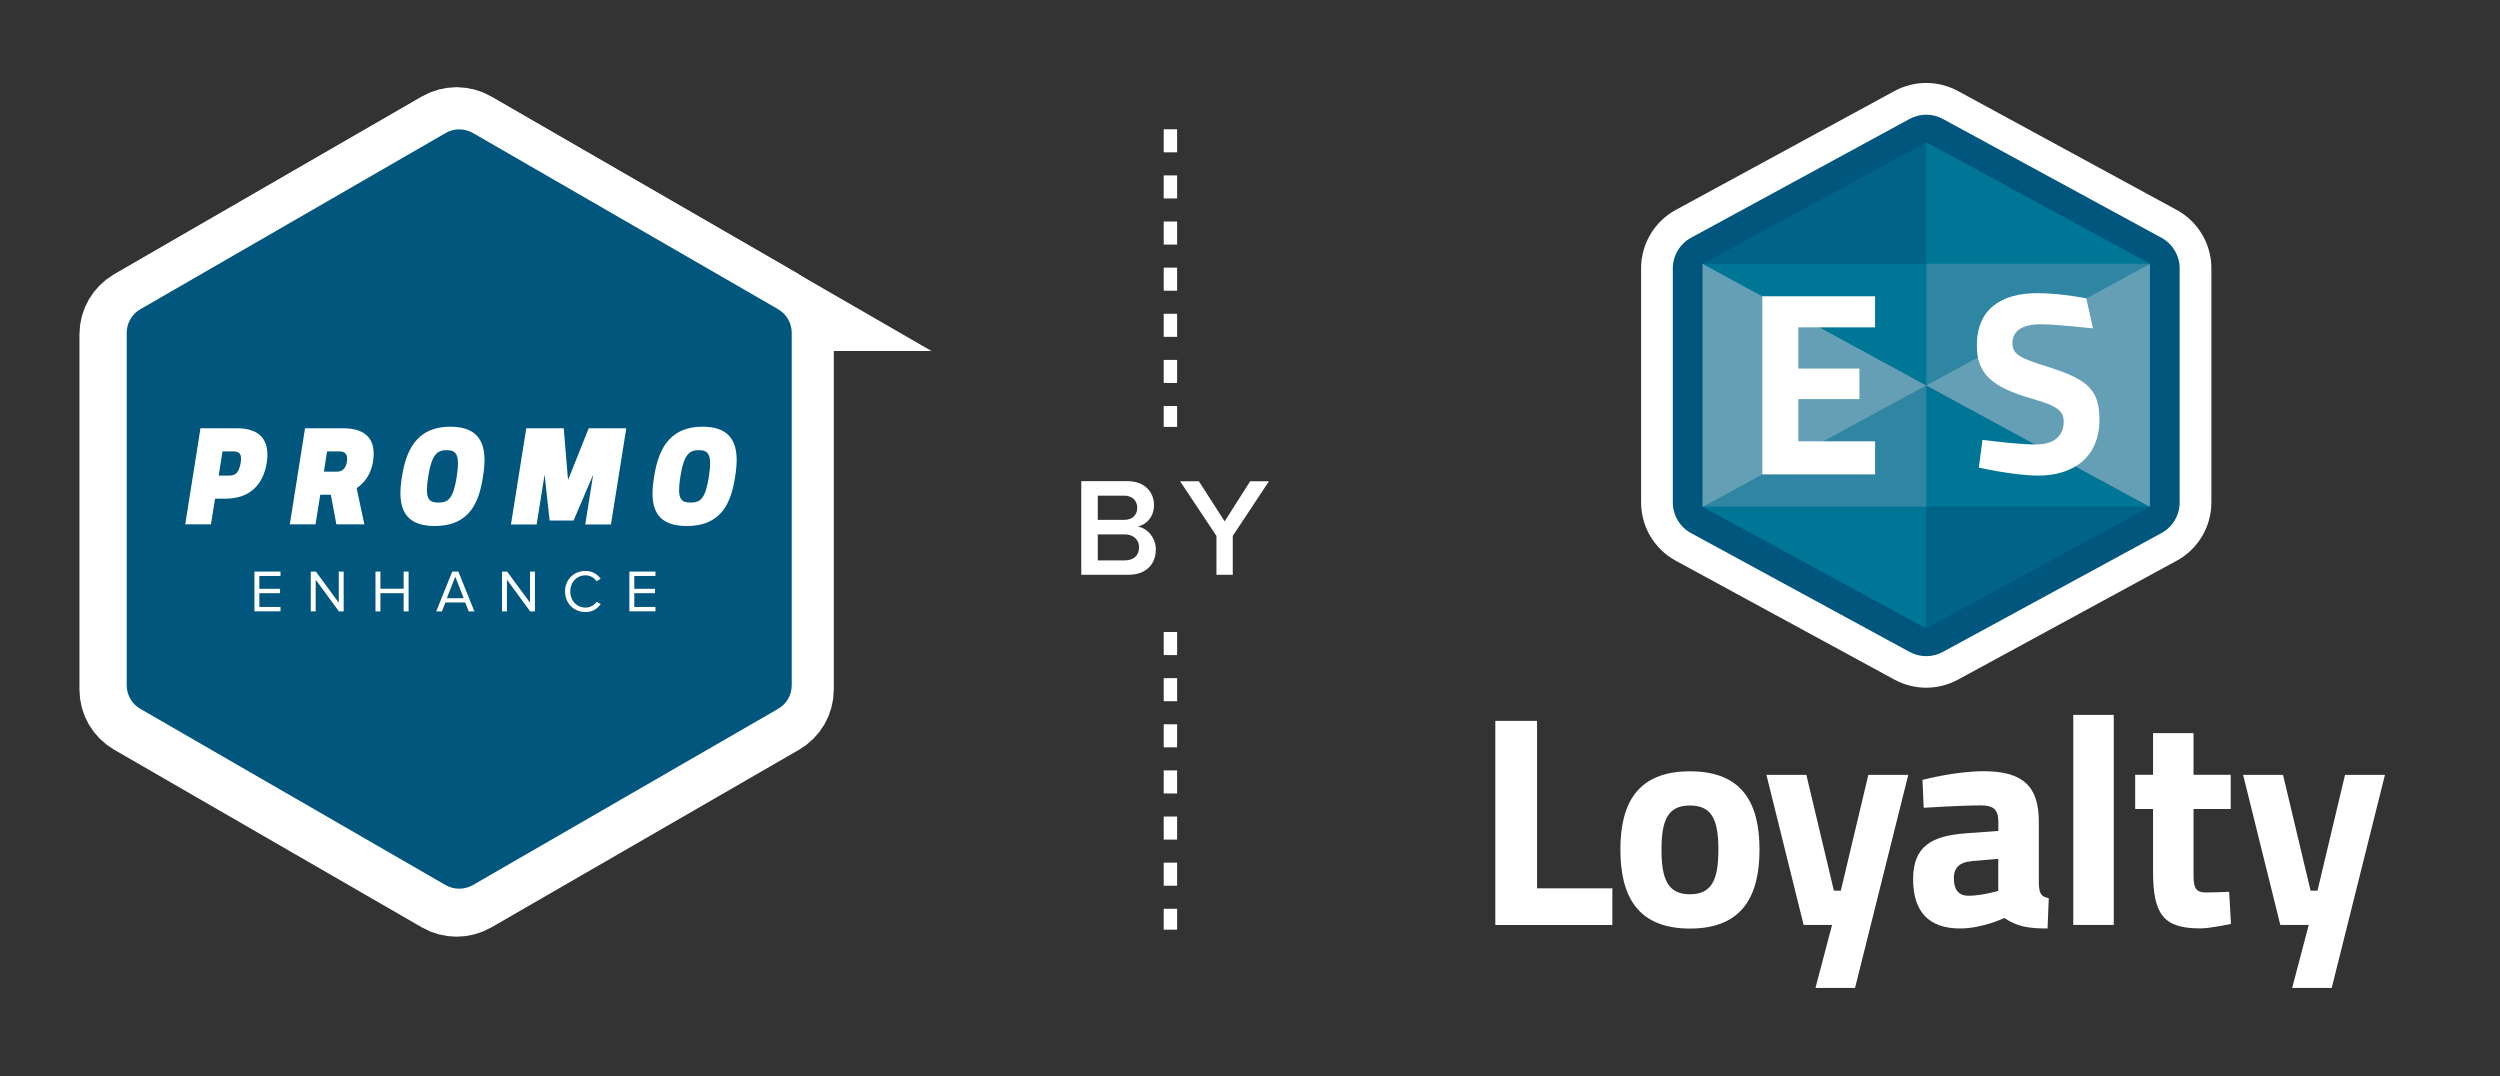 <?xml version="1.0" encoding="UTF-8"?>
<svg id="Layer_1" xmlns="http://www.w3.org/2000/svg" version="1.1" viewBox="0 0 274.24 118.08">
  <rect x="0" y="0" width="274.24" height="118.08" fill="#333333" stroke="none"/>
  <!-- Generator: Adobe Illustrator 29.7.1, SVG Export Plug-In . SVG Version: 2.1.1 Build 8)  -->
  <defs>
    <style>
      .st0 {
        fill: #006387;
      }

      .st1 {
        fill: #00567d;
      }

      .st2 {
        fill: #2e86a2;
      }

      .st3, .st4, .st5 {
        fill: #fff;
      }

      .st6 {
        fill: none;
        stroke-dasharray: 2.53 2.53;
        stroke-width: 1.47px;
      }

      .st6, .st4, .st5 {
        stroke: #fff;
        stroke-miterlimit: 10;
      }

      .st4 {
        stroke-width: 9.16px;
      }

      .st5 {
        stroke-width: 9.23px;
      }

      .st7 {
        fill: #649fb6;
      }

      .st8 {
        fill: #007696;
      }
    </style>
  </defs>
  <line class="st6" x1="128.39" y1="14.18" x2="128.39" y2="46.83"/>
  <line class="st6" x1="128.39" y1="69.33" x2="128.39" y2="101.98"/>
  <g>
    <path class="st3" d="M118.61,63.05v-10.27h5.05c1.88,0,2.93,1.17,2.93,2.62,0,1.29-.83,2.16-1.79,2.36,1.09.17,1.99,1.26,1.99,2.52,0,1.59-1.06,2.77-2.99,2.77h-5.19ZM120.42,57.03h2.88c.92,0,1.45-.55,1.45-1.32s-.52-1.34-1.45-1.34h-2.88v2.66ZM120.42,61.47h2.96c.99,0,1.57-.54,1.57-1.43,0-.77-.54-1.42-1.57-1.42h-2.96v2.85Z"/>
    <path class="st3" d="M133.44,63.05v-4.26l-3.99-6h2.06l2.83,4.4,2.8-4.4h2.06l-3.97,6v4.26h-1.8Z"/>
  </g>
  <g>
    <path class="st1" d="M211.3,73.7c-.93,0-1.85-.23-2.66-.68l-23.97-13.03c-1.8-.98-2.91-2.85-2.91-4.9v-25.66c0-2.04,1.12-3.92,2.91-4.9l23.97-13.03c.81-.44,1.73-.68,2.66-.68s1.85.23,2.66.68l23.97,13.03c1.8.98,2.91,2.85,2.91,4.9v25.66c0,2.04-1.12,3.92-2.91,4.9l-23.97,13.03c-.81.44-1.73.68-2.66.68Z"/>
    <path class="st3" d="M211.3,12.58c.63,0,1.26.16,1.83.47l23.97,13.03c1.23.67,2,1.96,2,3.37v25.66c0,1.41-.77,2.7-2,3.37l-23.97,13.03c-.57.31-1.2.47-1.83.47s-1.26-.16-1.83-.47l-23.97-13.03c-1.23-.67-2-1.96-2-3.37v-25.66c0-1.41.77-2.7,2-3.37l23.97-13.03c.57-.31,1.2-.47,1.83-.47M211.3,9.1c-1.22,0-2.42.31-3.49.89l-23.97,13.03c-2.36,1.28-3.82,3.74-3.82,6.42v25.66c0,2.68,1.46,5.14,3.82,6.42l23.97,13.03c1.07.58,2.27.89,3.49.89s2.42-.31,3.49-.89l23.97-13.03c2.36-1.28,3.82-3.74,3.82-6.42v-25.66c0-2.68-1.46-5.14-3.82-6.42l-23.97-13.03c-1.07-.58-2.27-.89-3.49-.89h0Z"/>
  </g>
  <g>
    <polygon class="st1" points="211.3 15.62 186.78 28.94 211.3 28.94 211.3 15.62"/>
    <polygon class="st8" points="235.82 28.94 211.3 15.62 211.3 28.94 235.82 28.94"/>
    <polygon class="st8" points="235.82 55.59 211.3 42.27 211.3 55.59 235.82 55.59"/>
    <polygon class="st2" points="211.3 42.27 186.78 55.59 211.3 55.59 211.3 42.27"/>
    <polygon class="st7" points="186.78 28.94 186.78 55.59 211.3 42.27 186.78 28.94"/>
    <polygon class="st7" points="211.3 42.27 235.82 55.59 235.82 28.94 211.3 42.27"/>
    <polygon class="st2" points="211.3 42.27 235.82 28.94 211.3 28.94 211.3 42.27"/>
    <polygon class="st8" points="211.3 28.94 186.78 28.94 211.3 42.27 211.3 28.94"/>
    <polygon class="st8" points="211.3 55.59 186.78 55.59 211.3 68.92 211.3 55.59"/>
    <polygon class="st1" points="211.3 68.92 235.82 55.59 211.3 55.59 211.3 68.92"/>
  </g>
  <g>
    <polygon class="st0" points="211.3 15.62 186.78 28.94 211.3 28.94 211.3 15.62"/>
    <polygon class="st8" points="235.82 28.94 211.3 15.62 211.3 28.94 235.82 28.94"/>
    <polygon class="st8" points="235.82 55.59 211.3 42.27 211.3 55.59 235.82 55.59"/>
    <polygon class="st2" points="211.3 42.27 186.78 55.59 211.3 55.59 211.3 42.27"/>
    <polygon class="st7" points="186.78 28.94 186.78 55.59 211.3 42.27 186.78 28.94"/>
    <polygon class="st7" points="211.3 42.27 235.82 55.59 235.82 28.94 211.3 42.27"/>
    <polygon class="st2" points="211.3 42.27 235.82 28.94 211.3 28.94 211.3 42.27"/>
    <polygon class="st8" points="211.3 28.94 186.78 28.94 211.3 42.27 211.3 28.94"/>
    <polygon class="st8" points="211.3 55.59 186.78 55.59 211.3 68.92 211.3 55.59"/>
    <polygon class="st0" points="211.3 68.92 235.82 55.59 211.3 55.59 211.3 68.92"/>
  </g>
  <g>
    <path class="st3" d="M164.03,101.46v-22.38h4.58v18.37h8.26v4.02h-12.83Z"/>
    <path class="st3" d="M193.01,93.2c0,5.07-1.86,8.66-7.63,8.66s-7.63-3.59-7.63-8.66,1.86-8.59,7.63-8.59,7.63,3.52,7.63,8.59ZM188.5,93.2c0-3.19-.66-4.84-3.12-4.84s-3.12,1.65-3.12,4.84.66,4.9,3.12,4.9,3.12-1.71,3.12-4.9Z"/>
    <path class="st3" d="M198.15,85l3.02,12.7h.76l3.02-12.7h4.38l-5.84,23.37h-4.34l1.82-6.91h-3.12l-4.08-16.46h4.38Z"/>
    <path class="st3" d="M223.65,96.98c.07.99.2,1.38,1.09,1.55l-.13,3.32c-2.22,0-3.35-.23-4.74-1.15,0,0-2.39,1.15-4.87,1.15-3.48,0-5.14-1.91-5.14-5.4,0-3.72,2.16-4.77,5.8-5.04l3.55-.26v-1.02c0-1.42-.63-1.78-1.96-1.78-2.19,0-6.23.26-6.23.26l-.13-3.06s3.55-.95,6.73-.95c4.31,0,6.03,1.68,6.03,5.53v6.85ZM216.19,94.48c-1.16.1-1.86.66-1.86,1.84s.43,1.94,1.62,1.94c1.43,0,3.25-.53,3.25-.53v-3.52l-3.02.26Z"/>
    <path class="st3" d="M227.43,78.42h4.44v23.04h-4.44v-23.04Z"/>
    <path class="st3" d="M240.62,88.75v6.75c0,1.65,0,2.4,1.39,2.4.93,0,2.52-.07,2.52-.07l.2,3.52s-2.22.49-3.38.49c-4.01,0-5.17-1.51-5.17-6.25v-6.85h-1.96v-3.75h1.96v-4.57h4.44v4.57h4.08v3.75h-4.08Z"/>
    <path class="st3" d="M250.44,85l3.02,12.7h.76l3.02-12.7h4.38l-5.84,23.37h-4.34l1.82-6.91h-3.12l-4.08-16.46h4.38Z"/>
  </g>
  <polygon class="st7" points="220.49 37.41 224.7 35.12 222.29 35.01 219.29 36.84 220.49 37.41"/>
  <g>
    <path class="st3" d="M193.32,32.5h12.37v3.41h-8.42v4.52h6.7v3.35h-6.7v4.63h8.42v3.63h-12.37v-19.54Z"/>
    <path class="st3" d="M229.58,36.02s-4.04-.45-5.7-.45c-2.12,0-3.12.77-3.12,2.05s.77,1.65,4.04,2.67c4.21,1.34,5.5,2.5,5.5,5.71,0,4.21-2.89,6.17-6.73,6.17-2.66,0-6.5-.88-6.5-.88l.4-3.04s3.84.51,5.87.51,3.04-.99,3.04-2.5c0-1.19-.69-1.73-3.49-2.53-4.38-1.25-6.04-2.73-6.04-5.83,0-4.01,2.69-5.74,6.64-5.74,2.61,0,5.37.57,5.37.57l.73,3.29Z"/>
  </g>
  <path class="st5" d="M85.33,34.07L51.59,14.59c-.93-.54-2.08-.54-3.02,0L14.84,34.07c-.93.54-1.51,1.53-1.51,2.61v38.96c0,1.08.57,2.07,1.51,2.61l33.74,19.48c.93.54,2.08.54,3.02,0l33.74-19.48c.93-.54,1.51-1.53,1.51-2.61v-38.96c0-1.08-.57-2.07-1.51-2.61Z"/>
  <path class="st1" d="M85.62,34.07L51.88,14.59c-.93-.54-2.08-.54-3.01,0L15.12,34.07c-.93.54-1.51,1.53-1.51,2.61v38.96c0,1.08.57,2.07,1.51,2.61l33.74,19.48c.93.54,2.08.54,3.01,0l33.74-19.48c.93-.54,1.51-1.53,1.51-2.61v-38.96c0-1.08-.57-2.07-1.51-2.61ZM47.78,42.93h3.91l-.96,3.9h-3.91l.96-3.9ZM39.86,65.97h-12.5l5.65-22.84h3.94l-4.79,19.6h8.49l-.78,3.23ZM42.16,65.97l4.08-16.67h3.84l-4.08,16.67h-3.84ZM72.43,52.4h-4.23l-1.85,7.4c-.18.7-.36,1.67-.36,2.23,0,.8.39,1.23,1.38,1.23.92,0,2.56-.2,2.56-.2l-.32,2.63s-1.85.63-3.73.63c-2.52,0-3.87-1.43-3.87-3.4,0-1.07.25-2.33.53-3.43l1.78-7.1h-7.35l-3.37,13.57-2.2,7.2h-3.44l5.15-20.74h-1.78l.78-3.13h1.74l.25-1c1.1-4.5,2.59-6.3,6.29-6.3,1.49,0,3.2.63,3.2.63l-.71,2.7s-1.31-.23-2.41-.23c-1.49,0-1.99,1.3-2.52,3.23l-.25.97h7.46l1.1-4.57h3.87l-1.14,4.57h4.26l-.82,3.1Z"/>
  <path class="st4" d="M85.08,33.92L51.59,14.59c-.93-.53-2.07-.53-2.99,0L15.12,33.92c-.93.53-1.5,1.52-1.5,2.59v38.66c0,1.07.57,2.06,1.5,2.59l33.48,19.33c.93.53,2.07.53,2.99,0l33.48-19.33c.93-.53,1.5-1.52,1.5-2.59v-38.66c0-1.07-.57-2.06-1.5-2.59Z"/>
  <path class="st1" d="M85.36,33.92L51.88,14.59c-.93-.53-2.07-.53-2.99,0L15.4,33.92c-.93.53-1.5,1.52-1.5,2.59v38.66c0,1.07.57,2.06,1.5,2.59l33.48,19.33c.93.53,2.07.53,2.99,0l33.48-19.33c.93-.53,1.5-1.52,1.5-2.59v-38.66c0-1.07-.57-2.06-1.5-2.59ZM47.81,42.72h3.88l-.95,3.87h-3.88l.95-3.87ZM39.95,65.58h-12.41l5.6-22.66h3.91l-4.76,19.45h8.42l-.78,3.21ZM42.24,65.58l4.05-16.54h3.81l-4.05,16.54h-3.81ZM72.27,52.11h-4.19l-1.83,7.34c-.18.69-.35,1.65-.35,2.22,0,.79.39,1.22,1.37,1.22.92,0,2.54-.2,2.54-.2l-.32,2.61s-1.83.63-3.7.63c-2.5,0-3.84-1.42-3.84-3.37,0-1.06.25-2.32.53-3.41l1.76-7.05h-7.3l-3.35,13.46-2.19,7.15h-3.42l5.11-20.58h-1.76l.78-3.11h1.73l.25-.99c1.09-4.47,2.57-6.25,6.24-6.25,1.48,0,3.17.63,3.17.63l-.7,2.68s-1.3-.23-2.4-.23c-1.48,0-1.97,1.29-2.5,3.21l-.25.96h7.4l1.09-4.53h3.84l-1.13,4.53h4.23l-.81,3.08Z"/>
  <rect class="st1" x="23.78" y="37.43" width="54.42" height="37.84"/>
  <g>
    <g>
      <path class="st3" d="M25.98,46.98h-3.99l-1.67,10.54h2.82l.45-2.82h1.17c2.5,0,4.1-1.4,4.5-3.93.39-2.48-.74-3.79-3.27-3.79ZM24.41,49.52h1.15c.67,0,1.01.2.84,1.25-.19,1.23-.72,1.4-1.26,1.4h-1.15l.42-2.65Z"/>
      <path class="st3" d="M40.92,50.6c.38-2.37-.76-3.62-3.27-3.62h-4.19l-1.67,10.54h2.82l.52-3.25h1.16l.61,3.25h3.07l-.85-3.97c1-.68,1.6-1.67,1.81-2.95ZM35.88,49.52h1.37c.65,0,.92.37.81,1.11-.18,1.11-.89,1.11-1.13,1.11h-1.4l.35-2.22Z"/>
      <path class="st3" d="M49.41,46.81c-3.94,0-4.91,2.94-5.32,5.5s-.33,5.39,3.59,5.39,4.88-2.72,5.3-5.39c.41-2.56.37-5.5-3.57-5.5ZM50.1,52.31c-.38,2.41-.93,2.82-2.01,2.82s-1.5-.41-1.12-2.82c.39-2.48.99-2.93,2.03-2.93s1.49.45,1.1,2.93Z"/>
      <polygon class="st3" points="62.31 52.66 61.84 46.98 57.73 46.98 56.05 57.53 58.87 57.53 59.74 52.06 60.29 57.1 62.92 57.1 65.07 52.06 64.2 57.53 67.02 57.53 68.7 46.98 64.58 46.98 62.31 52.66"/>
      <path class="st3" d="M77.07,46.81c-3.94,0-4.91,2.94-5.32,5.5-.42,2.66-.33,5.39,3.59,5.39s4.88-2.72,5.3-5.39c.41-2.56.37-5.5-3.57-5.5ZM77.76,52.31c-.38,2.41-.93,2.82-2.01,2.82s-1.5-.41-1.12-2.82c.39-2.48.99-2.93,2.03-2.93s1.49.45,1.1,2.93Z"/>
    </g>
    <path class="st3" d="M27.91,67.07v-4.37h2.86v.48h-2.32v1.41h2.27v.48h-2.27v1.51h2.32v.48h-2.86Z"/>
    <path class="st3" d="M37.18,67.07l-2.55-3.48v3.48h-.54v-4.37h.56l2.51,3.41v-3.41h.54v4.37h-.52Z"/>
    <path class="st3" d="M44.28,67.07v-2h-2.55v2h-.54v-4.37h.54v1.88h2.55v-1.88h.54v4.37h-.54Z"/>
    <path class="st3" d="M51.42,67.07l-.39-.98h-2.17l-.39.98h-.62l1.76-4.37h.67l1.76,4.37h-.62ZM49.94,63.26l-.92,2.36h1.85l-.93-2.36Z"/>
    <path class="st3" d="M58.16,67.07l-2.55-3.48v3.48h-.54v-4.37h.56l2.51,3.41v-3.41h.54v4.37h-.52Z"/>
    <path class="st3" d="M61.98,64.89c0-1.34.99-2.26,2.25-2.26.77,0,1.31.37,1.66.86l-.45.26c-.25-.37-.71-.64-1.2-.64-.96,0-1.68.73-1.68,1.77s.73,1.77,1.68,1.77c.5,0,.96-.27,1.2-.63l.46.25c-.37.5-.89.87-1.66.87-1.26,0-2.25-.92-2.25-2.26Z"/>
    <path class="st3" d="M69.04,67.07v-4.37h2.86v.48h-2.32v1.41h2.27v.48h-2.27v1.51h2.32v.48h-2.86Z"/>
  </g>
</svg>